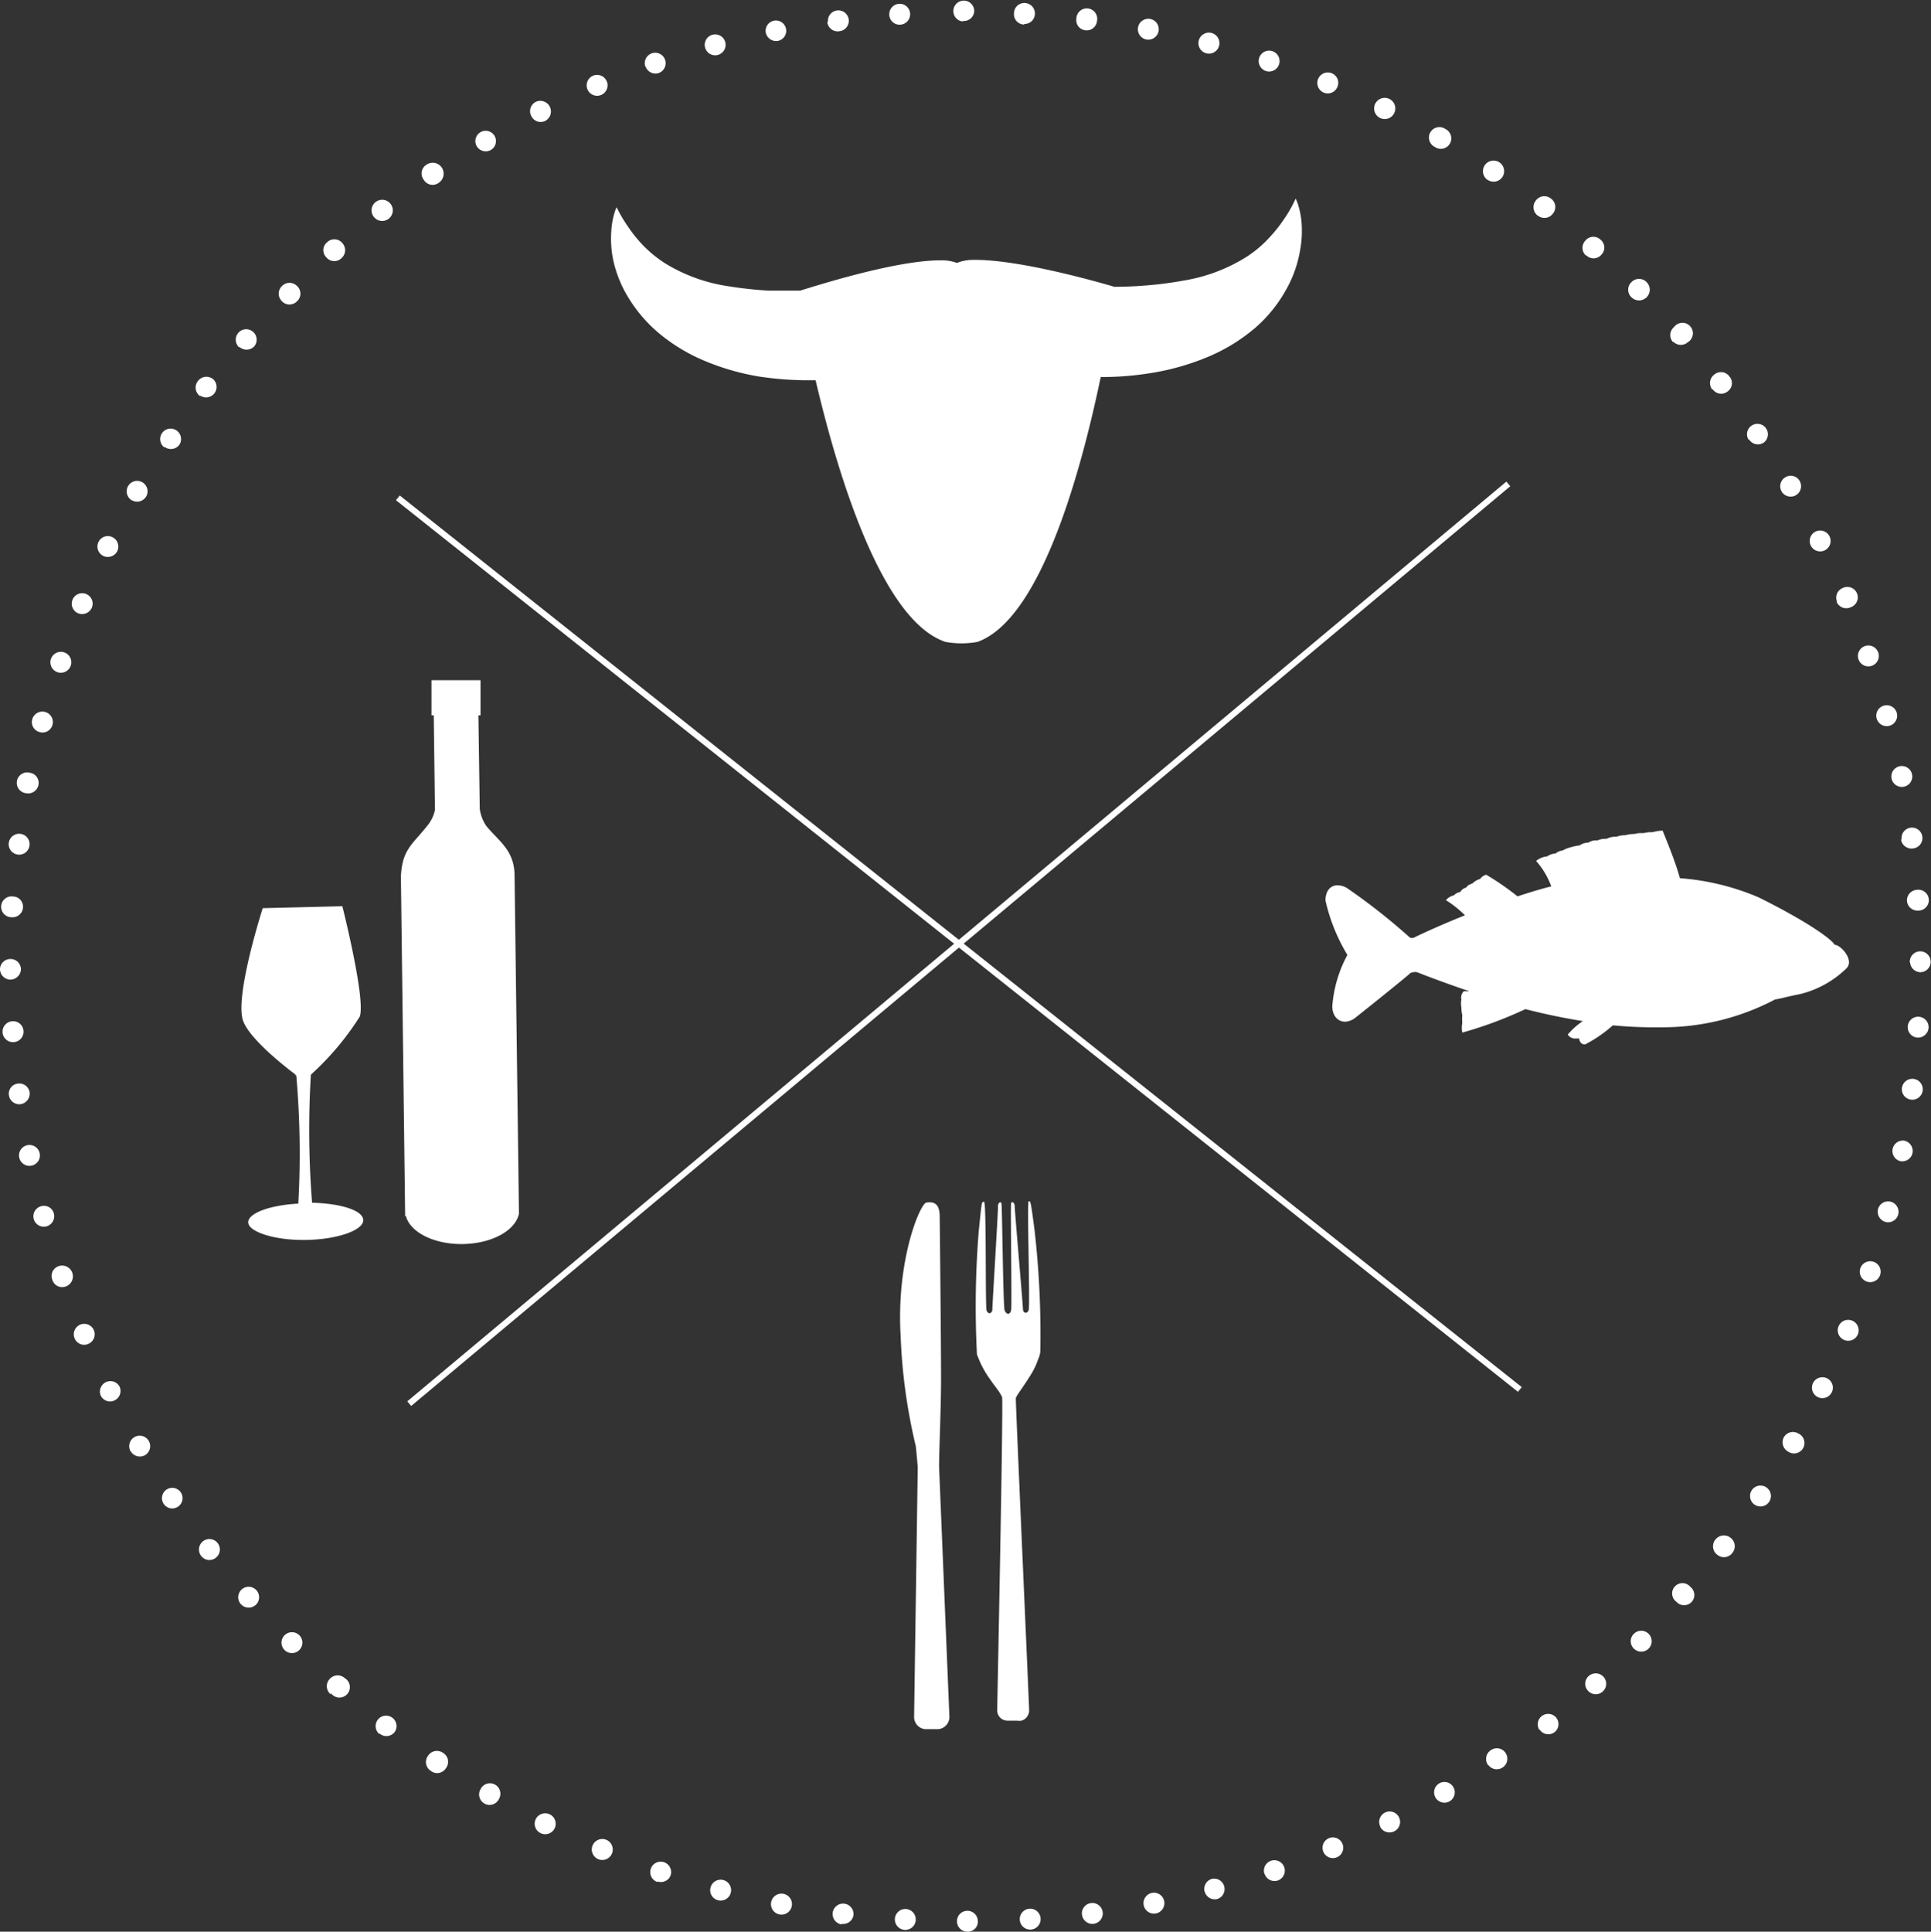 <?xml version="1.0" encoding="UTF-8"?> <svg xmlns="http://www.w3.org/2000/svg" viewBox="0 0 127.59 127.62"><rect x="0" y="0" width="127.59" height="127.62" fill="#333333" stroke="none"/> <defs> <style>.cls-1{fill:#fff;}</style> </defs> <g id="Layer_2" data-name="Layer 2"> <g id="Layer_1-2" data-name="Layer 1"> <path class="cls-1" d="M63.94,127.62a.69.69,0,1,1,.67-.7A.66.66,0,0,1,63.94,127.62Zm3.44-.79a.69.69,0,1,1,.73.65A.69.69,0,0,1,67.38,126.83Zm-7.61.67a.69.69,0,0,1-.64-.74.69.69,0,1,1,.64.74Zm11.72-1a.69.69,0,1,1,.77.6A.69.69,0,0,1,71.49,126.46Zm-15.87.64a.69.69,0,1,1,.77-.6A.68.68,0,0,1,55.62,127.1Zm19.95-1.27a.69.69,0,0,1,.54-.81.69.69,0,1,1-.54.81Zm-24.07.61a.69.69,0,0,1,.27-1.36.69.69,0,0,1-.27,1.36Zm28.09-1.51a.7.7,0,0,1,.49-.84.69.69,0,0,1,.36,1.33A.69.69,0,0,1,79.59,124.93Zm-32.16.57a.68.68,0,0,1-.48-.84.69.69,0,1,1,.48.84Zm36.12-1.73a.69.69,0,1,1,.88.43A.69.69,0,0,1,83.55,123.77Zm-40.11.53a.69.69,0,1,1,.87-.44A.68.68,0,0,1,43.44,124.3Zm44-2a.68.68,0,1,1,1.26-.53.68.68,0,1,1-1.26.53Zm-47.91.49a.69.69,0,0,1,.53-1.28.69.69,0,0,1-.53,1.28Zm51.67-2.16a.69.69,0,1,1,.92.32A.69.69,0,0,1,91.19,120.68Zm-55.48.44a.69.69,0,0,1-.32-.93.7.7,0,0,1,.93-.31.69.69,0,0,1-.61,1.24Zm59.13-2.35a.69.69,0,0,1,.25-.94.68.68,0,0,1,.93.25.68.68,0,1,1-1.18.69ZM32,119.15a.69.69,0,0,1-.25-.94.69.69,0,1,1,1.19.69A.68.68,0,0,1,32,119.15Zm66.33-2.53a.69.69,0,0,1,.19-1,.69.69,0,0,1,.77,1.15A.69.69,0,0,1,98.35,116.62ZM28.47,117a.69.69,0,0,1-.19-1,.7.7,0,0,1,1-.19.69.69,0,0,1,.19,1A.68.68,0,0,1,28.47,117Zm73.25-2.7a.69.69,0,0,1,1.09-.84.68.68,0,0,1-.12,1A.69.69,0,0,1,101.72,114.25Zm-76.65.27a.69.69,0,1,1,1-.13A.69.69,0,0,1,25.07,114.52Zm79.86-2.86a.68.68,0,0,1,.07-1,.69.69,0,1,1-.07,1Zm-83.09.22a.69.69,0,0,1-.06-1,.7.7,0,0,1,1-.06.69.69,0,1,1-.91,1Zm86.13-3a.68.68,0,0,1,0-1,.69.69,0,1,1,0,1ZM18.79,109a.69.69,0,1,1,1,0A.69.69,0,0,1,18.79,109Zm92-3.16a.68.68,0,1,1,.9-1,.68.68,0,0,1,.08,1A.69.69,0,0,1,110.82,105.88ZM15.93,106a.69.69,0,1,1,1,0A.7.7,0,0,1,15.93,106Zm97.54-3.28a.7.7,0,0,1-.13-1,.72.72,0,0,1,1-.13.7.7,0,0,1,.13,1A.69.69,0,0,1,113.47,102.72Zm-100.19.06a.69.69,0,1,1,1,.12A.68.68,0,0,1,13.28,102.78Zm102.63-3.39a.69.69,0,1,1,1-.19A.69.69,0,0,1,115.91,99.39Zm-105.07,0a.68.68,0,0,1,.2-1,.68.68,0,1,1-.2,1Zm107.29-3.5a.7.7,0,0,1-.26-.94.69.69,0,0,1,.94-.25.69.69,0,1,1-.68,1.19Zm-109.5,0a.69.69,0,0,1,1.2-.69.69.69,0,0,1-.25.94A.7.7,0,0,1,8.63,95.87Zm111.48-3.59a.69.69,0,0,1,.61-1.24.69.69,0,1,1-.61,1.24ZM6.66,92.21a.69.69,0,0,1,1.23-.62.69.69,0,0,1-.3.92A.68.68,0,0,1,6.66,92.21Zm115.2-3.68a.69.69,0,1,1,.52-1.28.69.69,0,1,1-.52,1.28ZM4.93,88.42a.69.69,0,1,1,.9.37A.68.68,0,0,1,4.93,88.42Zm118.42-3.75a.69.69,0,1,1,.88-.44A.69.69,0,0,1,123.35,84.67ZM3.45,84.53a.68.68,0,0,1,.43-.88A.69.69,0,1,1,4.33,85,.68.68,0,0,1,3.45,84.53Zm121.13-3.8a.71.71,0,0,1-.49-.85.69.69,0,1,1,.49.85ZM2.23,80.54a.69.69,0,0,1,.49-.85.68.68,0,0,1,.84.48.7.7,0,0,1-.48.85A.69.69,0,0,1,2.23,80.54Zm123.32-3.83a.69.69,0,0,1,.27-1.35.7.7,0,0,1,.55.81A.69.69,0,0,1,125.55,76.71ZM1.27,76.47a.69.69,0,1,1,.82.54A.69.69,0,0,1,1.27,76.47Zm125-3.82a.69.69,0,1,1,.17-1.37.69.69,0,1,1-.17,1.37ZM.59,72.36a.67.67,0,0,1,.59-.77.69.69,0,0,1,.78.59.71.71,0,0,1-.6.77A.69.69,0,0,1,.59,72.36Zm126.1-3.81a.69.69,0,1,1,.74-.65A.7.7,0,0,1,126.69,68.55ZM.17,68.21a.69.69,0,0,1,.65-.74.69.69,0,0,1,.09,1.38A.69.69,0,0,1,.17,68.21ZM126,59.52a.7.7,0,0,1,.64-.73.69.69,0,1,1,.1,1.37A.7.7,0,0,1,126,59.52Zm.19,4.07a.69.69,0,1,1,.73.64A.69.69,0,0,1,126.21,63.59ZM.79,60.6a.69.69,0,1,1,.09-1.37.67.67,0,0,1,.64.72A.69.69,0,0,1,.79,60.6ZM.65,64.72A.7.7,0,0,1,0,64a.69.69,0,0,1,.74-.64.68.68,0,0,1,.64.73A.71.71,0,0,1,.65,64.72Zm125-9.26a.69.69,0,1,1,.78.59A.7.7,0,0,1,125.61,55.46Zm-124.47,1a.69.69,0,1,1,.17-1.37.69.69,0,0,1-.17,1.37Zm123.8-5.05a.69.69,0,0,1,1.35-.28.69.69,0,1,1-1.35.28Zm-123.19,1A.69.69,0,1,1,2,51.06a.67.67,0,0,1,.54.8A.69.69,0,0,1,1.75,52.41ZM124,47.47a.69.69,0,1,1,.84.48A.69.69,0,0,1,124,47.47Zm-121.37.9a.68.68,0,0,1-.5-.84.69.69,0,0,1,1.34.35A.68.68,0,0,1,2.63,48.37ZM122.8,43.56a.69.69,0,1,1,.87.43A.69.69,0,0,1,122.8,43.56Zm-119,.85a.69.69,0,1,1,.44-1.31.69.69,0,0,1-.44,1.31Zm117.58-4.66a.69.69,0,0,1,.37-.9.69.69,0,1,1,.53,1.27A.69.69,0,0,1,121.35,39.75ZM5.17,40.52a.69.69,0,1,1,.9-.38A.7.7,0,0,1,5.17,40.52Zm114.48-4.47a.69.69,0,1,1,.92.31A.69.69,0,0,1,119.65,36.05ZM6.83,36.73a.69.69,0,0,1-.32-.93.68.68,0,0,1,.92-.31.69.69,0,0,1,.32.92A.7.7,0,0,1,6.83,36.73Zm110.89-4.26a.69.69,0,0,1,.25-.94.68.68,0,0,1,.94.24.69.69,0,1,1-1.19.7Zm-109,.59a.69.69,0,1,1,.94-.26A.7.7,0,0,1,8.73,33.06Zm106.82-4a.69.69,0,1,1,1,.18A.69.69,0,0,1,115.55,29Zm-104.68.5a.69.69,0,1,1,1-.19A.69.69,0,0,1,10.87,29.52Zm102.29-3.81a.69.69,0,0,1,.12-1,.68.68,0,0,1,1,.12.67.67,0,0,1-.13,1A.68.68,0,0,1,113.16,25.71Zm-99.93.42a.69.69,0,0,1-.14-1,.7.7,0,0,1,1-.12.69.69,0,0,1-.84,1.09Zm97.33-3.56a.69.69,0,0,1,.06-1,.69.69,0,1,1,.91,1A.69.69,0,0,1,110.56,22.57Zm-94.75.34a.69.69,0,1,1,1-.07A.7.7,0,0,1,15.81,22.91Zm92-3.31a.68.68,0,0,1,0-1,.69.69,0,0,1,1,0,.69.69,0,0,1-1,1Zm-89.17.26a.69.69,0,0,1,0-1,.69.69,0,0,1,1,0,.68.68,0,0,1,0,1A.69.69,0,0,1,18.59,19.86Zm86.18-3a.69.69,0,0,1-.06-1,.68.68,0,0,1,1-.07.67.67,0,0,1,.06,1A.68.68,0,0,1,104.77,16.82ZM21.56,17a.67.67,0,0,1,.06-1,.68.68,0,0,1,1,.06.7.7,0,0,1-.06,1A.68.68,0,0,1,21.56,17Zm80.05-2.75a.7.7,0,0,1-.13-1,.69.69,0,0,1,1-.13.68.68,0,0,1,.12,1A.69.69,0,0,1,101.61,14.24Zm-76.9.09a.69.69,0,0,1,.12-1,.7.7,0,1,1-.12,1Zm73.57-2.46a.7.7,0,1,1,1-.2A.7.7,0,0,1,98.28,11.87ZM28,11.88a.68.68,0,0,1,.18-1A.69.69,0,0,1,29,12.07.68.68,0,0,1,28,11.88ZM94.81,9.71a.69.69,0,1,1,.69-1.19.69.69,0,1,1-.69,1.19ZM31.5,9.66a.68.68,0,1,1,.93.25A.69.69,0,0,1,31.5,9.66ZM91.2,7.8a.7.7,0,1,1,.92-.32A.7.7,0,0,1,91.2,7.8ZM35.1,7.66a.69.69,0,0,1,.3-.93A.69.69,0,0,1,36,8,.69.69,0,0,1,35.1,7.66ZM87.47,6.12A.69.69,0,1,1,88,4.84a.68.68,0,0,1,.37.9A.69.69,0,0,1,87.47,6.12ZM38.82,5.91A.69.69,0,0,1,39.19,5a.69.69,0,1,1-.37.91ZM83.64,4.69a.69.69,0,1,1,.87-.43A.69.69,0,0,1,83.64,4.69Zm-41-.29a.69.69,0,1,1,.87.43A.69.69,0,0,1,42.66,4.4Zm37.06-.88a.69.69,0,0,1,.36-1.34.69.69,0,0,1-.36,1.34ZM46.59,3.15a.69.69,0,1,1,.84.48A.69.69,0,0,1,46.59,3.15Zm29.16-.54a.69.69,0,1,1,.8-.54A.69.69,0,0,1,75.75,2.61ZM50.6,2.16a.68.68,0,1,1,.81.54A.7.7,0,0,1,50.6,2.16ZM71.71,2a.67.67,0,0,1-.59-.76.69.69,0,1,1,1.36.17A.68.68,0,0,1,71.71,2Zm-17-.53a.69.69,0,1,1,.77.59A.69.69,0,0,1,54.66,1.43Zm13,.15A.68.68,0,0,1,67,.86.68.68,0,0,1,67.73.2a.69.69,0,0,1,.65.74A.68.68,0,0,1,67.65,1.58Zm-4.07-.2a.69.69,0,1,1,.73-.64A.69.69,0,0,1,63.58,1.38ZM58.76,1a.69.69,0,1,1,.73.63A.68.68,0,0,1,58.76,1Z"></path> <path class="cls-1" d="M62.05,96.92h0c0-1.1.12-3.62.13-5.7,0-2.72-.08-10-.09-10.89s-.47-.94-.88-.88-2,3.8-1.7,8.82a36.89,36.89,0,0,0,1,7.27c.06.53.13,1.4.13,1.4l-.24,16.46a.8.8,0,0,0,.75.84H62a.81.81,0,0,0,.73-.86Z"></path> <path class="cls-1" d="M68.36,81.29c-.26-2-.27-1.93-.39-1.93s.1,6.9,0,7.19-.38.21-.38-.07-.54-6.43-.54-6.74-.19-.39-.24-.25.06,6.81,0,7.07-.2.24-.21.24h0s-.12,0-.22-.23-.16-6.93-.21-7.07-.24-.06-.23.25-.37,6.47-.37,6.75-.28.37-.38.08,0-7.18-.17-7.18-.14-.08-.35,1.94a62,62,0,0,0-.13,7.91s0,.31.06.35a6.28,6.28,0,0,0,.78,1.47c.15.22.31.44.47.65a3.41,3.41,0,0,1,.36.57c.1.18-.32,20.41-.32,20.72a.68.68,0,0,0,.67.67h.64a1,1,0,0,0,.29,0,.67.67,0,0,0,.43-.36A.61.61,0,0,0,68,113c0-.39-.91-20.55-.88-20.63a1.35,1.35,0,0,1,.16-.29c.28-.42.56-.81.82-1.24a4.56,4.56,0,0,0,.48-1,1.54,1.54,0,0,0,.16-.61A61.14,61.14,0,0,0,68.36,81.29Z"></path> <path class="cls-1" d="M85.88,16.66A7.06,7.06,0,0,0,86,14.71a5.41,5.41,0,0,0-.23-1.19,2.8,2.8,0,0,0-.16-.4,8.27,8.27,0,0,1-.75,1.33,9.3,9.3,0,0,1-1,1.26,7.7,7.7,0,0,1-1.45,1.23,11.14,11.14,0,0,1-4.11,1.58,24.79,24.79,0,0,1-2.58.34c-.68.06-1.37.08-2.08.09-.91-.27-6.29-1.82-9.3-1.78a2.86,2.86,0,0,0-1.11.2,2.94,2.94,0,0,0-1.11-.17c-3,0-8.35,1.73-9.25,2-.71,0-1.41,0-2.08,0a25.56,25.56,0,0,1-2.6-.28A11.07,11.07,0,0,1,44,17.43a8.19,8.19,0,0,1-1.48-1.19,9,9,0,0,1-1-1.23,9.63,9.63,0,0,1-.78-1.32,2.77,2.77,0,0,0-.15.41,5.15,5.15,0,0,0-.2,1.2,6.87,6.87,0,0,0,.14,1.94,8,8,0,0,0,1,2.44,9.57,9.57,0,0,0,2.1,2.41,11.85,11.85,0,0,0,3,1.78,16,16,0,0,0,3.49,1,21.47,21.47,0,0,0,3.56.25h.21c1.5,6.39,4.41,15.91,8.59,17.29a5.93,5.93,0,0,0,2.1,0c4.15-1.48,6.81-11.08,8.15-17.5h.21a20.6,20.6,0,0,0,3.55-.34,16.47,16.47,0,0,0,3.46-1.05,11.93,11.93,0,0,0,3-1.87,9.28,9.28,0,0,0,2-2.46A7.88,7.88,0,0,0,85.88,16.66Z"></path> <rect class="cls-1" x="63.16" y="15.01" width="0.4" height="94.69" transform="translate(-24.88 73.16) rotate(-51.53)"></rect> <rect class="cls-1" x="16.01" y="62.15" width="94.69" height="0.4" transform="translate(-25.25 55.19) rotate(-39.92)"></rect> <path class="cls-1" d="M121.22,62.42c.4,0,1.32,1,.79,1.55a6.63,6.63,0,0,1-3.13,1.72c-.74.14-1.27.3-1.59.34a15.94,15.94,0,0,1-7.5,1.84h-.22a28,28,0,0,1-3-.13A8.92,8.92,0,0,1,104.74,69c-.27,0-.36-.16-.4-.39l-.2,0a.57.57,0,0,1-.55-.26,4.68,4.68,0,0,1,1-.89c-1.28-.2-2.55-.47-3.8-.79a26.92,26.92,0,0,1-4.17,1.55,1.7,1.7,0,0,1,0-.64,2.86,2.86,0,0,1,0-.5,2.48,2.48,0,0,1-.06-.52,1.47,1.47,0,0,1,0-.52.59.59,0,0,1,.16-.55l.37,0c-1.18-.4-2.34-.82-3.46-1.26a.6.6,0,0,0-.24,0,.41.41,0,0,0-.29.14c-.6.52-2.89,2.35-3.56,2.88a1.16,1.16,0,0,1-.66.25c-.45,0-.83-.34-.85-1a8.41,8.41,0,0,1,1-3.41,12,12,0,0,1-1.45-3.6c0-.59.3-1,.79-1a1.21,1.21,0,0,1,.73.25,40.37,40.37,0,0,1,4,3.15.26.26,0,0,0,.2.08.41.41,0,0,0,.2-.06c.7-.34,1.9-.88,3.3-1.44a7.54,7.54,0,0,0-1.26-1,1,1,0,0,1,.53-.32.75.75,0,0,1,.42-.22.59.59,0,0,1,.39-.29c.11-.19.26-.2.43-.29a1.14,1.14,0,0,1,.49-.28.7.7,0,0,1,.4-.28,17.86,17.86,0,0,1,2.07,1.43c.76-.25,1.51-.48,2.23-.66a5.27,5.27,0,0,0-1-1.68,1.32,1.32,0,0,1,.73-.3,1,1,0,0,1,.55-.19.88.88,0,0,1,.47-.2,2.18,2.18,0,0,1,.56-.22,3.43,3.43,0,0,1,.57-.12,1,1,0,0,1,.57-.18.93.93,0,0,1,.47-.15h.15a1.12,1.12,0,0,1,.43-.1h.15a1.29,1.29,0,0,1,.56-.14h.1a1.61,1.61,0,0,1,.58-.1,2.41,2.41,0,0,1,.49-.08H108a1.47,1.47,0,0,1,.42-.06h.18a2.14,2.14,0,0,1,.5-.06h.1a2.39,2.39,0,0,1,.66-.1c.4,1,.84,2.06,1.14,3.14a16.25,16.25,0,0,1,5.21,1.27C119.75,61.05,121.12,62.16,121.22,62.42Z"></path> <path class="cls-1" d="M34,57.89c0-1.71-1-2.27-1.86-3.31a2.61,2.61,0,0,1-.44-1.13l-.09-6.19h.14l0-2.32-3.24,0,0,2.32h.15l.08,6.25a2.41,2.41,0,0,1-.52,1.06c-1,1.26-1.64,1.55-1.73,3.33l.28,22.44h.05c.28,1.07,1.86,1.88,3.76,1.85s3.46-.87,3.71-2h0Z"></path> <path class="cls-1" d="M20.62,79.46A61.09,61.09,0,0,1,20.54,71l.13-.12a18.39,18.39,0,0,0,3.09-3.7c.44-1.06-1.14-7.31-1.14-7.31L17.36,60s-1.8,5.59-1.33,7.34c.37,1.35,3.44,3.61,3.44,3.61l.11.13a59.43,59.43,0,0,1,.13,8.44c-1.87.1-3.32.63-3.31,1.24s1.71,1.19,3.8,1.16S24,81.28,24,80.62,22.5,79.51,20.62,79.46Z"></path> </g> </g> </svg> 